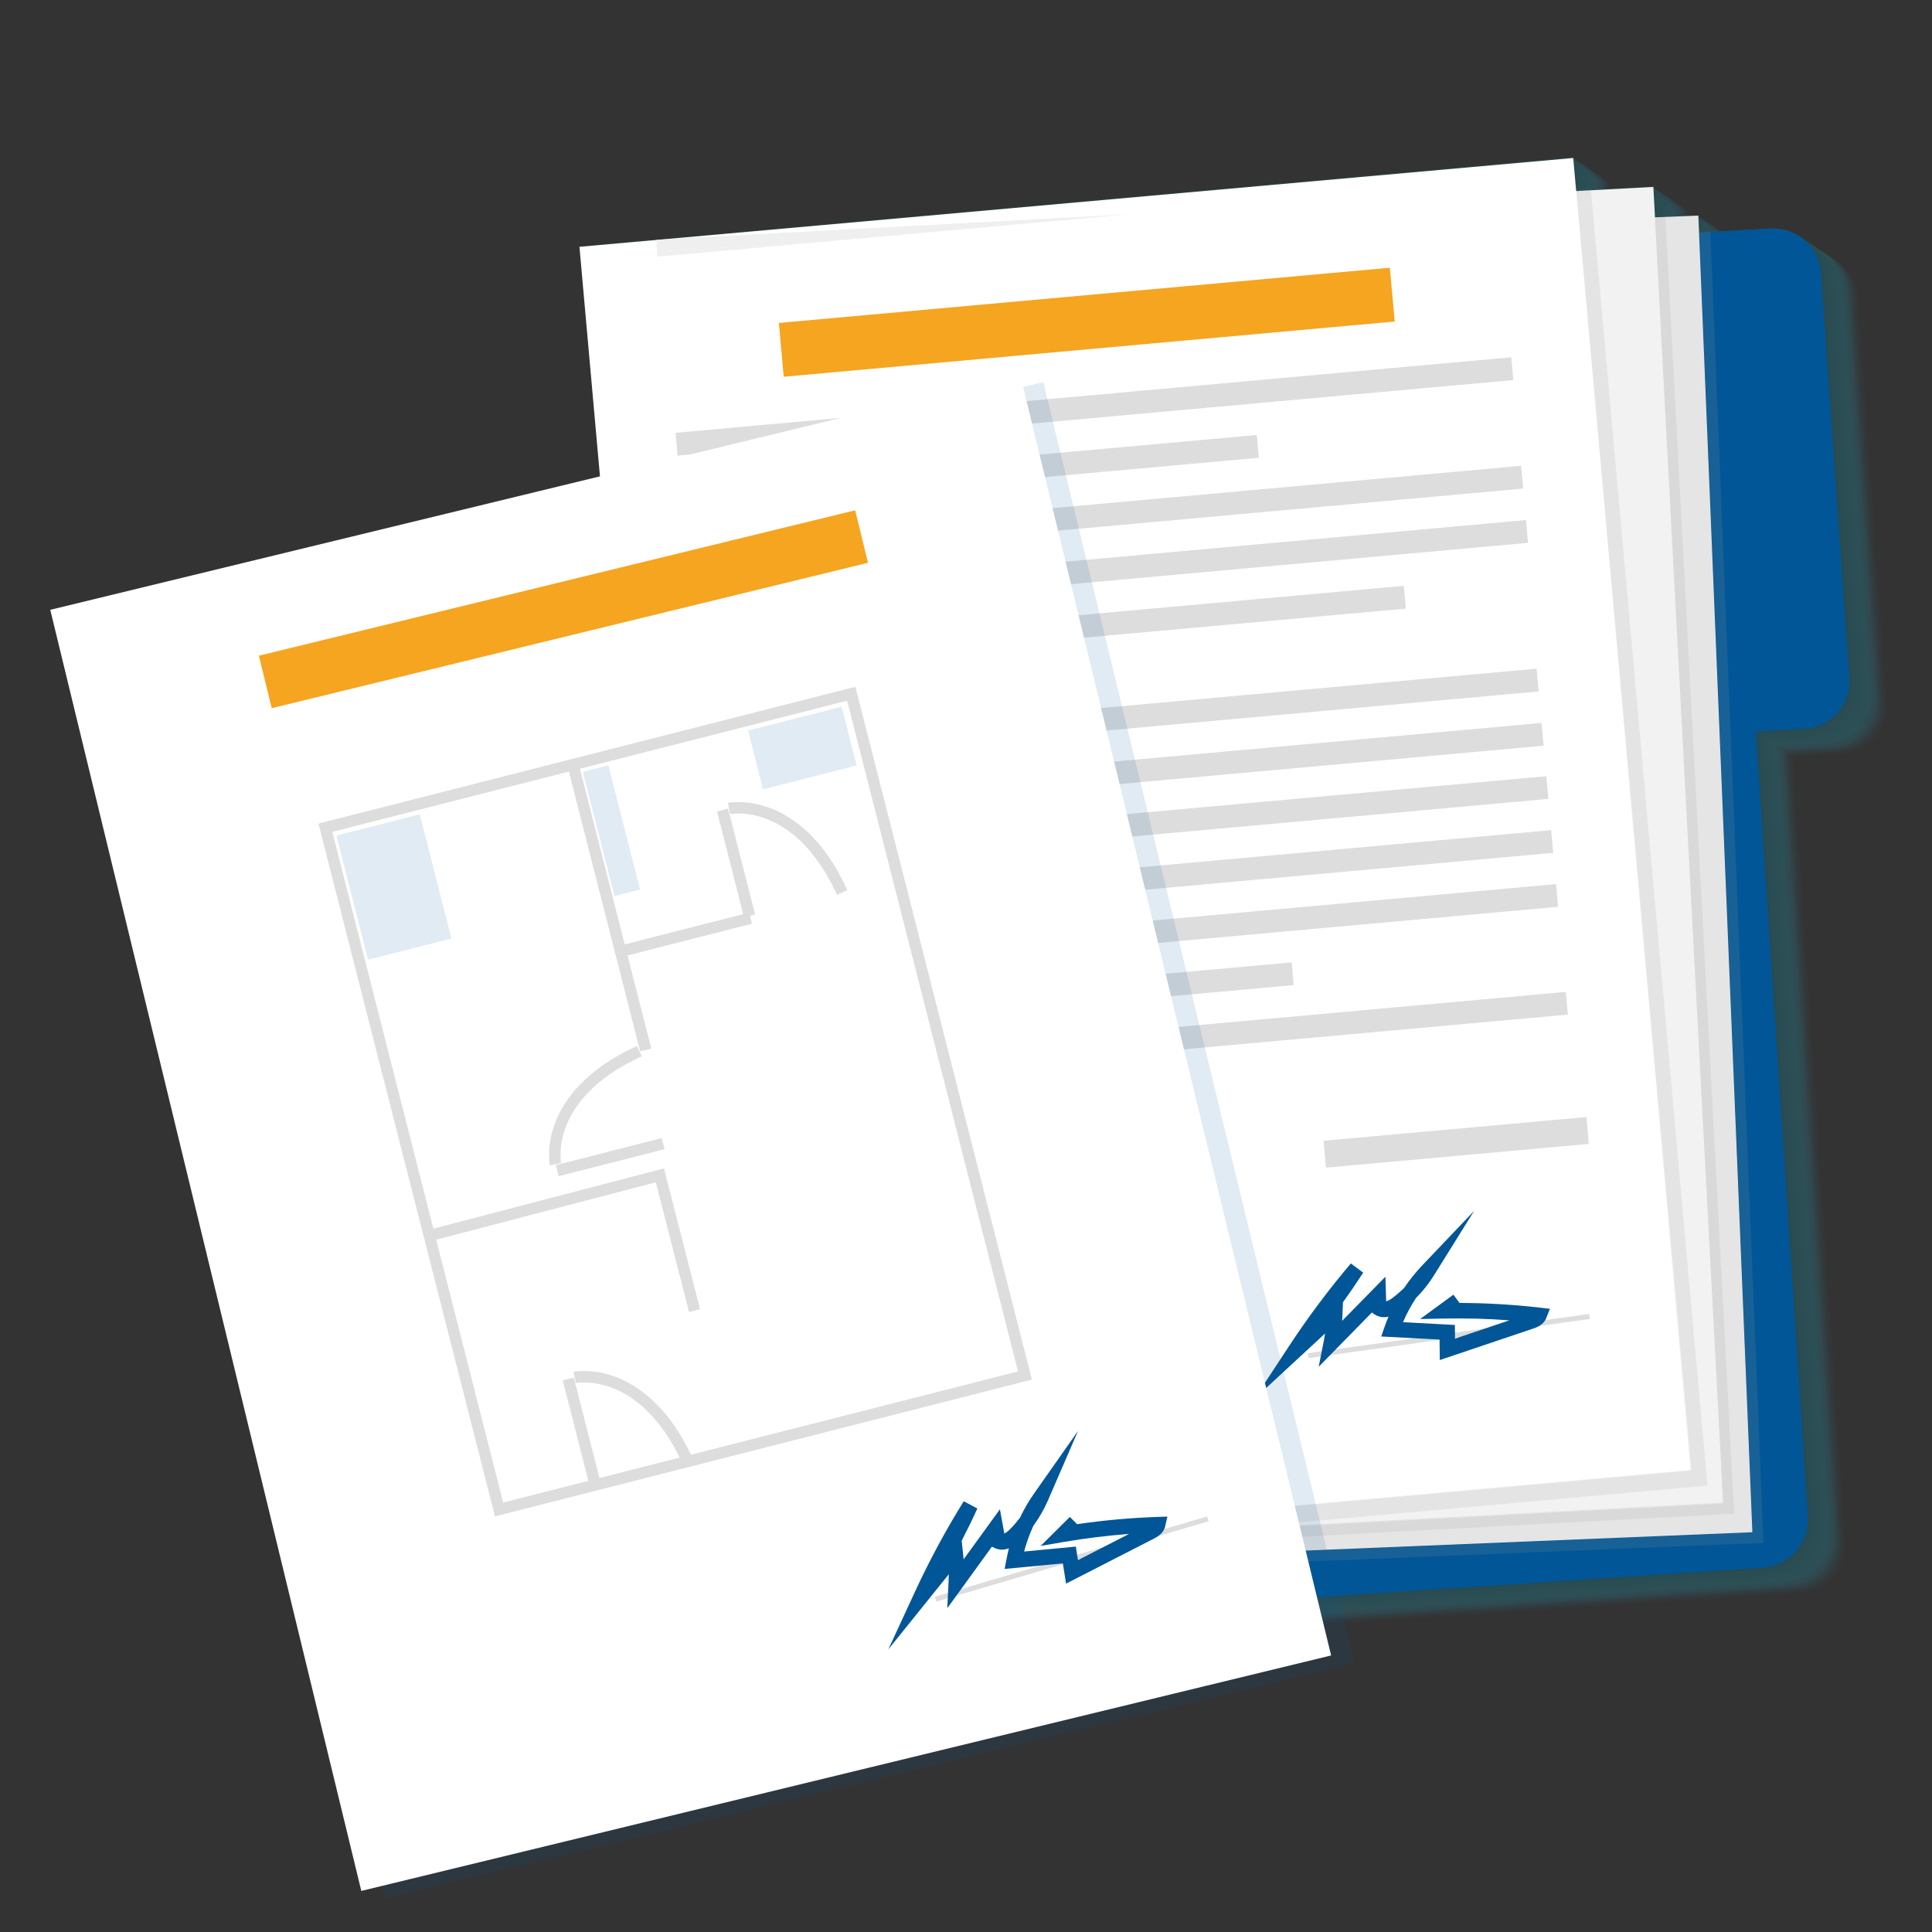 <?xml version="1.0" encoding="utf-8"?>
<!-- Generator: Adobe Illustrator 25.3.0, SVG Export Plug-In . SVG Version: 6.00 Build 0)  -->
<svg version="1.1" id="Livello_1" xmlns="http://www.w3.org/2000/svg" xmlns:xlink="http://www.w3.org/1999/xlink" x="0px" y="0px"
	 viewBox="0 0 250 250" style="enable-background:new 0 0 250 250;" xml:space="preserve">
<rect x="0" y="0" width="250" height="250" fill="#333333" stroke="none"/>
<style type="text/css">
	.st0{opacity:0.34;clip-path:url(#SVGID_2_);}
	.st1{opacity:0;fill:#2A9BB5;}
	.st2{opacity:0.062;fill:#2999B2;}
	.st3{opacity:0.125;fill:#2797AF;}
	.st4{opacity:0.188;fill:#2694AC;}
	.st5{opacity:0.25;fill:#2492AA;}
	.st6{opacity:0.312;fill:#2390A7;}
	.st7{opacity:0.375;fill:#218EA4;}
	.st8{opacity:0.438;fill:#208BA1;}
	.st9{opacity:0.5;fill:#1E899E;}
	.st10{opacity:0.562;fill:#1D879B;}
	.st11{opacity:0.625;fill:#1C8498;}
	.st12{opacity:0.688;fill:#1A8295;}
	.st13{opacity:0.75;fill:#198093;}
	.st14{opacity:0.812;fill:#177E90;}
	.st15{opacity:0.875;fill:#167C8D;}
	.st16{opacity:0.938;fill:#14798A;}
	.st17{fill:#137787;}
	.st18{clip-path:url(#SVGID_2_);fill:#005696;}
	.st19{clip-path:url(#SVGID_2_);fill:#E5E5E5;}
	.st20{clip-path:url(#SVGID_2_);fill:#F2F2F2;}
	.st21{clip-path:url(#SVGID_2_);fill:#424141;}
	.st22{clip-path:url(#SVGID_2_);}
	.st23{fill:#FFFFFF;}
	.st24{fill:#F5A520;}
	.st25{fill:#DDDDDD;}
	.st26{fill:#005696;}
	.st27{opacity:0.16;clip-path:url(#SVGID_2_);}
	.st28{fill:#999999;}
	.st29{opacity:0.12;clip-path:url(#SVGID_2_);fill:#005696;}
	.st30{opacity:0.12;clip-path:url(#SVGID_2_);}
</style>
<g>
	<defs>
		<rect id="SVGID_1_" width="250" height="250"/>
	</defs>
	<clipPath id="SVGID_2_">
		<use xlink:href="#SVGID_1_"  style="overflow:visible;"/>
	</clipPath>
	<g class="st0">
		<path class="st1" d="M234.33,33.03l-7.83,0.43l0-0.05l-1.43,0.13l-0.09-2.17l-4.3,0.18l0,0l-0.28,0.01l-1.15,0.05l-0.22-4.04
			l-9.89,0.53l-0.39-4.3L90.36,34.43h0l-0.25,0.01l0,0.01l-9.94,0.89l15.27,169.86l6.36-0.57l0,0.02l-0.03,0l0.08,1.45l0.04,0
			l0.18,2.65c0.23,3.44,3.21,6.05,6.65,5.82l124.58-8.26c3.44-0.23,6.05-3.21,5.82-6.65L232.4,98.14l6.32-0.38
			c3.42-0.2,6.01-3.16,5.77-6.57l-3.68-52.45C240.57,35.39,237.69,32.85,234.33,33.03z"/>
		<path class="st2" d="M234.01,32.82l-7.83,0.43l0-0.05l-1.43,0.13l-0.09-2.17l-4.3,0.18l0,0l-0.28,0.01l-1.15,0.05l-0.22-4.04
			l-9.89,0.53l-0.39-4.3L90.04,34.22l0,0l-0.25,0.01l0,0.01l-9.94,0.89L95.12,205l6.36-0.57l0,0.02l-0.03,0l0.08,1.45l0.04,0
			l0.18,2.65c0.23,3.44,3.21,6.05,6.65,5.82l124.58-8.26c3.44-0.23,6.05-3.21,5.82-6.65l-6.73-101.53l6.32-0.38
			c3.42-0.2,6.01-3.16,5.77-6.57l-3.68-52.45C240.25,35.18,237.37,32.63,234.01,32.82z"/>
		<path class="st3" d="M233.69,32.6l-7.83,0.43l0-0.05l-1.43,0.13l-0.09-2.17l-4.3,0.18l0,0l-0.28,0.01l-1.15,0.05l-0.22-4.04
			l-9.89,0.53l-0.39-4.3L89.72,34h0l-0.25,0.01l0,0.01l-9.94,0.89L94.8,204.78l6.36-0.57l0,0.02l-0.03,0l0.08,1.45l0.04,0l0.18,2.65
			c0.23,3.44,3.21,6.05,6.65,5.82l124.58-8.26c3.44-0.23,6.05-3.21,5.82-6.65l-6.73-101.53l6.32-0.38c3.42-0.2,6.01-3.16,5.77-6.57
			l-3.68-52.45C239.92,34.96,237.04,32.42,233.69,32.6z"/>
		<path class="st4" d="M233.36,32.39l-7.83,0.43l0-0.05l-1.43,0.13l-0.09-2.17l-4.3,0.18l0,0l-0.28,0.01l-1.15,0.05l-0.22-4.04
			l-9.89,0.53l-0.39-4.3L89.39,33.78h0l-0.25,0.01l0,0.01L79.2,34.7l15.27,169.86l6.36-0.57l0,0.02l-0.03,0l0.08,1.45l0.04,0
			l0.18,2.65c0.23,3.44,3.21,6.05,6.65,5.82l124.58-8.26c3.44-0.23,6.05-3.21,5.82-6.65l-6.73-101.53l6.32-0.38
			c3.42-0.2,6.01-3.16,5.77-6.57l-3.68-52.45C239.6,34.75,236.72,32.2,233.36,32.39z"/>
		<path class="st5" d="M233.04,32.17l-7.83,0.43l0-0.05l-1.43,0.13l-0.09-2.17l-4.3,0.18l0,0l-0.28,0.01l-1.15,0.05l-0.22-4.04
			l-9.89,0.53l-0.39-4.3L89.07,33.57l0,0l-0.25,0.01l0,0.01l-9.94,0.89l15.27,169.86l6.36-0.57l0,0.02l-0.03,0l0.08,1.45l0.04,0
			l0.18,2.65c0.23,3.44,3.21,6.05,6.65,5.82l124.58-8.26c3.44-0.23,6.05-3.21,5.82-6.65L231.1,97.28l6.32-0.38
			c3.42-0.2,6.01-3.16,5.77-6.57l-3.68-52.45C239.28,34.53,236.4,31.99,233.04,32.17z"/>
		<path class="st6" d="M232.72,31.95l-7.83,0.43l0-0.05l-1.43,0.13l-0.09-2.17l-4.3,0.18l0,0l-0.28,0.01l-1.15,0.05l-0.22-4.04
			l-9.89,0.53l-0.39-4.3L88.75,33.35l0,0l-0.25,0.01l0,0.01l-9.94,0.89l15.27,169.86l6.36-0.57l0,0.02l-0.03,0l0.08,1.45l0.04,0
			l0.18,2.65c0.23,3.44,3.21,6.05,6.65,5.82l124.58-8.26c3.44-0.23,6.05-3.21,5.82-6.65l-6.73-101.53l6.32-0.38
			c3.42-0.2,6.01-3.16,5.77-6.57l-3.68-52.45C238.95,34.31,236.07,31.77,232.72,31.95z"/>
		<path class="st7" d="M232.39,31.74l-7.83,0.43l0-0.05l-1.43,0.13l-0.09-2.17l-4.3,0.18l0,0l-0.28,0.01l-1.15,0.05l-0.22-4.04
			l-9.89,0.53l-0.39-4.3L88.42,33.14l0,0l-0.25,0.01l0,0.01l-9.94,0.89L93.5,203.92l6.36-0.57l0,0.02l-0.03,0l0.08,1.45l0.04,0
			l0.18,2.65c0.23,3.44,3.21,6.05,6.65,5.82l124.58-8.26c3.44-0.23,6.05-3.21,5.82-6.65l-6.73-101.53l6.32-0.38
			c3.42-0.2,6.01-3.16,5.77-6.57l-3.68-52.45C238.63,34.1,235.75,31.56,232.39,31.74z"/>
		<path class="st8" d="M232.07,31.52l-7.83,0.43l0-0.05l-1.43,0.13l-0.09-2.17l-4.3,0.18l0,0l-0.28,0.01l-1.15,0.05l-0.22-4.04
			l-9.89,0.53l-0.39-4.3L88.1,32.92l0,0l-0.25,0.01l0,0.01l-9.94,0.89L93.18,203.7l6.36-0.57l0,0.02l-0.03,0l0.08,1.45l0.04,0
			l0.18,2.65c0.23,3.44,3.21,6.05,6.65,5.82l124.58-8.26c3.44-0.23,6.05-3.21,5.82-6.65l-6.73-101.53l6.32-0.38
			c3.42-0.2,6.01-3.16,5.77-6.57l-3.68-52.45C238.31,33.88,235.42,31.34,232.07,31.52z"/>
		<path class="st9" d="M231.74,31.31l-7.83,0.43l0-0.05l-1.43,0.13l-0.09-2.17l-4.3,0.18l0,0l-0.28,0.01l-1.15,0.05l-0.22-4.04
			l-9.89,0.53l-0.39-4.3L87.77,32.71l0,0l-0.25,0.01l0,0.01l-9.94,0.89l15.27,169.86l6.36-0.57l0,0.02l-0.03,0l0.08,1.45l0.04,0
			l0.18,2.65c0.23,3.44,3.21,6.05,6.65,5.82l124.58-8.26c3.44-0.23,6.05-3.21,5.82-6.65l-6.73-101.53l6.32-0.38
			c3.42-0.2,6.01-3.16,5.77-6.57l-3.68-52.45C237.98,33.67,235.1,31.12,231.74,31.31z"/>
		<path class="st10" d="M231.42,31.09l-7.83,0.43l0-0.05l-1.43,0.13l-0.09-2.17l-4.3,0.18l0,0l-0.28,0.01l-1.15,0.05l-0.22-4.04
			l-9.89,0.53l-0.39-4.3L87.45,32.49l0,0L87.2,32.5l0,0.01l-9.94,0.89l15.27,169.86l6.36-0.57l0,0.02l-0.03,0l0.08,1.45l0.04,0
			l0.18,2.65c0.23,3.44,3.21,6.05,6.65,5.82l124.58-8.26c3.44-0.23,6.05-3.21,5.82-6.65L229.48,96.2l6.32-0.38
			c3.42-0.2,6.01-3.16,5.77-6.57l-3.68-52.45C237.66,33.45,234.78,30.91,231.42,31.09z"/>
		<path class="st11" d="M231.1,30.88l-7.83,0.43l0-0.05l-1.43,0.13l-0.09-2.17l-4.3,0.18l0,0l-0.28,0.01l-1.15,0.05l-0.22-4.04
			l-9.89,0.53l-0.39-4.3L87.13,32.27l0,0l-0.25,0.01l0,0.01l-9.94,0.89l15.27,169.86l6.36-0.57l0,0.02l-0.03,0l0.08,1.45l0.04,0
			l0.18,2.65c0.23,3.44,3.21,6.05,6.65,5.82l124.58-8.26c3.44-0.23,6.05-3.21,5.82-6.65l-6.73-101.53l6.32-0.38
			c3.42-0.2,6.01-3.16,5.77-6.57l-3.68-52.45C237.33,33.24,234.45,30.69,231.1,30.88z"/>
		<path class="st12" d="M230.77,30.66l-7.83,0.43l0-0.05l-1.43,0.13L221.43,29l-4.3,0.18l0,0l-0.28,0.01l-1.15,0.05l-0.22-4.04
			l-9.89,0.53l-0.39-4.3L86.8,32.06l0,0l-0.25,0.01l0,0.01l-9.94,0.89l15.27,169.86l6.36-0.57l0,0.02l-0.03,0l0.08,1.45l0.04,0
			l0.18,2.65c0.23,3.44,3.21,6.05,6.65,5.82l124.58-8.26c3.44-0.23,6.05-3.21,5.82-6.65l-6.73-101.53l6.32-0.38
			c3.42-0.2,6.01-3.16,5.77-6.57l-3.68-52.45C237.01,33.02,234.13,30.48,230.77,30.66z"/>
		<path class="st13" d="M230.45,30.44l-7.83,0.43l0-0.05l-1.43,0.13l-0.09-2.17l-4.3,0.18l0,0l-0.28,0.01l-1.15,0.05l-0.22-4.04
			l-9.89,0.53l-0.39-4.3L86.48,31.84l0,0l-0.25,0.01l0,0.01l-9.94,0.89l15.27,169.86l6.36-0.57l0,0.02l-0.03,0l0.08,1.45l0.04,0
			l0.18,2.65c0.23,3.44,3.21,6.05,6.65,5.82l124.58-8.26c3.44-0.23,6.05-3.21,5.82-6.65l-6.73-101.53l6.32-0.38
			c3.42-0.2,6.01-3.16,5.77-6.57l-3.68-52.45C236.69,32.8,233.8,30.26,230.45,30.44z"/>
		<path class="st14" d="M230.13,30.23l-7.83,0.43l0-0.05l-1.43,0.13l-0.09-2.17l-4.3,0.18l0,0l-0.28,0.01l-1.15,0.05l-0.22-4.04
			l-9.89,0.53l-0.39-4.3L86.15,31.63l0,0l-0.25,0.01l0,0.01l-9.94,0.89l15.27,169.86l6.36-0.57l0,0.02l-0.03,0l0.08,1.45l0.04,0
			l0.18,2.65c0.23,3.44,3.21,6.05,6.65,5.82l124.58-8.26c3.44-0.23,6.05-3.21,5.82-6.65l-6.73-101.53l6.32-0.38
			c3.42-0.2,6.01-3.16,5.77-6.57l-3.68-52.45C236.36,32.59,233.48,30.05,230.13,30.23z"/>
		<path class="st15" d="M229.8,30.01l-7.83,0.43l0-0.05l-1.43,0.13l-0.09-2.17l-4.3,0.18l0,0l-0.28,0.01l-1.15,0.05l-0.22-4.04
			l-9.89,0.53l-0.39-4.3L85.83,31.41l0,0l-0.25,0.01l0,0.01l-9.94,0.89l15.27,169.86l6.36-0.57l0,0.02l-0.03,0l0.08,1.45l0.04,0
			l0.18,2.65c0.23,3.44,3.21,6.05,6.65,5.82l124.58-8.26c3.44-0.23,6.05-3.21,5.82-6.65l-6.73-101.53l6.32-0.38
			c3.42-0.2,6.01-3.16,5.77-6.57l-3.68-52.45C236.04,32.37,233.16,29.83,229.8,30.01z"/>
		<path class="st16" d="M229.48,29.8l-7.83,0.43l0-0.05l-1.43,0.13l-0.09-2.17l-4.3,0.18l0,0l-0.28,0.01l-1.15,0.05l-0.22-4.04
			l-9.89,0.53l-0.39-4.3L85.51,31.2l0,0l-0.25,0.01l0,0.01l-9.94,0.89l15.27,169.86l6.36-0.57l0,0.02l-0.03,0l0.08,1.45l0.04,0
			l0.18,2.65c0.23,3.44,3.21,6.05,6.65,5.82l124.58-8.26c3.44-0.23,6.05-3.21,5.82-6.65L227.54,94.9l6.32-0.38
			c3.42-0.2,6.01-3.16,5.77-6.57l-3.68-52.45C235.72,32.16,232.83,29.61,229.48,29.8z"/>
		<path class="st17" d="M229.15,29.58l-7.83,0.43l0-0.05l-1.43,0.13l-0.09-2.17l-4.3,0.18l0,0l-0.28,0.01l-1.15,0.05l-0.22-4.04
			l-9.89,0.53l-0.39-4.3L85.18,30.98l0,0l-0.25,0.01l0,0.01l-9.94,0.89l15.27,169.86l6.36-0.57l0,0.02l-0.03,0l0.08,1.45l0.04,0
			l0.18,2.65c0.23,3.44,3.21,6.05,6.65,5.82l124.58-8.26c3.44-0.23,6.05-3.21,5.82-6.65l-6.73-101.53l6.32-0.38
			c3.42-0.2,6.01-3.16,5.77-6.57l-3.68-52.45C235.39,31.94,232.51,29.4,229.15,29.58z"/>
	</g>
	<path class="st18" d="M235.63,35.29c-0.24-3.35-3.12-5.9-6.47-5.71l-12.11,0.66c-0.12,0-0.24,0-0.36,0.01l-0.61,0.04h0l0,0
		L92.11,38.51c-3.44,0.23-6.05,3.21-5.82,6.65L96.89,205.3c0.23,3.44,3.21,6.05,6.65,5.82l124.58-8.26
		c3.44-0.23,6.05-3.21,5.82-6.65l-6.73-101.53l6.32-0.38c3.42-0.2,6.01-3.16,5.77-6.57L235.63,35.29z"/>
	
		<rect x="94.23" y="30.49" transform="matrix(0.999 -0.041 0.041 0.999 -4.601 6.591)" class="st19" width="129.11" height="170.55"/>
	
		<rect x="89.39" y="27.43" transform="matrix(0.999 -0.053 0.053 0.999 -5.79 8.368)" class="st20" width="129.11" height="170.55"/>
	<path class="st21" d="M203.05,166.9c-0.03,0.01-0.06,0.03-0.08,0.04c0.04-0.01,0.08-0.03,0.12-0.04
		C203.08,166.9,203.07,166.9,203.05,166.9z"/>
	<g class="st22">
		<g>
			<g>
				<g>
					
						<rect x="82.37" y="25.77" transform="matrix(0.996 -0.089 0.089 0.996 -9.353 13.602)" class="st23" width="129.11" height="170.55"/>
					
						<rect x="100.94" y="38.16" transform="matrix(0.996 -0.09 0.09 0.996 -3.186 12.866)" class="st24" width="79.38" height="6.99"/>
				</g>
			</g>
			<g>
				<g>
					
						<rect x="87.33" y="51.07" transform="matrix(0.996 -0.09 0.09 0.996 -4.166 12.999)" class="st25" width="108.58" height="2.96"/>
					
						<rect x="88.04" y="59.61" transform="matrix(0.996 -0.09 0.09 0.996 -5.003 11.577)" class="st25" width="74.88" height="2.96"/>
					
						<rect x="88.61" y="65.11" transform="matrix(0.996 -0.09 0.09 0.996 -5.428 13.171)" class="st25" width="108.58" height="2.96"/>
					
						<rect x="89.24" y="72.13" transform="matrix(0.996 -0.09 0.09 0.996 -6.059 13.258)" class="st25" width="108.58" height="2.96"/>
					
						<rect x="89.91" y="79.9" transform="matrix(0.996 -0.09 0.09 0.996 -6.791 12.604)" class="st25" width="92.07" height="2.96"/>
				</g>
			</g>
			<g>
				<g>
					
						<rect x="90.62" y="91.36" transform="matrix(0.996 -0.09 0.09 0.996 -7.79 13.46)" class="st25" width="108.58" height="2.96"/>
					
						<rect x="91.26" y="98.38" transform="matrix(0.996 -0.09 0.09 0.996 -8.421 13.546)" class="st25" width="108.58" height="2.96"/>
				</g>
			</g>
			<g>
				<g>
					
						<rect x="91.88" y="105.27" transform="matrix(0.996 -0.09 0.09 0.996 -9.039 13.631)" class="st25" width="108.58" height="2.95"/>
					
						<rect x="92.51" y="112.25" transform="matrix(0.996 -0.09 0.09 0.996 -9.667 13.716)" class="st25" width="108.58" height="2.95"/>
					
						<rect x="93.14" y="119.23" transform="matrix(0.996 -0.09 0.09 0.996 -10.294 13.802)" class="st25" width="108.58" height="2.95"/>
					
						<rect x="93.85" y="127.79" transform="matrix(0.996 -0.09 0.09 0.996 -11.135 12.321)" class="st25" width="73.59" height="2.95"/>
					
						<rect x="94.41" y="133.18" transform="matrix(0.996 -0.09 0.09 0.996 -11.549 13.973)" class="st25" width="108.58" height="2.95"/>
				</g>
			</g>
			
				<rect x="171.38" y="146.01" transform="matrix(0.996 -0.09 0.09 0.996 -12.568 17.615)" class="st25" width="34.15" height="3.49"/>
			
				<rect x="95.48" y="152.14" transform="matrix(0.996 -0.09 0.09 0.996 -13.399 11.527)" class="st25" width="50.51" height="3.49"/>
		</g>
		
			<rect x="169.17" y="172.65" transform="matrix(0.99 -0.138 0.138 0.99 -22.064 27.52)" class="st25" width="36.76" height="0.65"/>
		<g>
			<path class="st26" d="M162.32,181.01l4.47-6.81c2.44-3.71,5.13-7.32,8.01-10.71l1.6,1.19c-0.84,1.29-1.71,2.57-2.62,3.83
				l-0.06,1.57c-0.01,0.28-0.03,0.56-0.05,0.84l5.6-5.71l0.1,3.19c0.23-0.07,0.52-0.22,0.85-0.47c0.52-0.39,1-0.81,1.46-1.25
				c0.7-1.04,1.48-2.01,2.33-2.91l6.74-7.08l-5.17,8.3c-0.67,1.08-1.46,2.08-2.35,2.97c-0.65,0.99-1.22,2.04-1.68,3.13l6.71,0.36
				l0.02,1.77l7.04-2.37c-2.79-0.21-5.59-0.28-8.39-0.23l-3.16,0.06l4.3-3.15l0.79,1.07c3.47,0.01,6.97,0.21,10.41,0.61l1.29,0.15
				l-0.48,1.21c-0.36,0.9-1.28,1.21-1.72,1.36l-12.05,4.06l-0.03-2.65l-7.55-0.4l0.44-1.26c0.15-0.44,0.32-0.87,0.5-1.3
				c-0.69,0.15-1.32,0.04-1.85-0.33l-0.3-0.21l-6.88,7.02l0.65-3.29c0.07-0.34,0.13-0.68,0.18-1.02L162.32,181.01z"/>
		</g>
	</g>
	<g class="st27">
		<polygon class="st28" points="215.5,28.09 214.14,28.16 222.96,194.42 158.25,197.87 116.35,201.64 224.4,195.87 		"/>
		<polygon class="st28" points="97.37,201.12 96.6,201.21 96.67,202.66 116.35,201.64 158.25,197.87 		"/>
		<polygon class="st28" points="95.4,201.3 97.37,201.12 95.39,201.23 		"/>
		<polygon class="st28" points="84.93,30.99 84.93,31 85.18,30.98 		"/>
		<polygon class="st28" points="204.11,26.16 206,26.06 205.86,24.54 203.98,24.64 		"/>
		<polygon class="st28" points="206,26.06 204.11,26.16 218.86,190.2 97.37,201.12 158.25,197.87 220.94,192.24 		"/>
		<polygon class="st28" points="86.41,33.09 86.38,32.45 104.17,31.5 146.06,27.73 85.18,30.98 84.93,31 85.05,33.21 		"/>
		<polygon class="st28" points="86.38,32.45 86.41,33.09 104.17,31.5 		"/>
	</g>
	<g class="st27">
		<polygon class="st28" points="219.89,30.09 226.78,198.32 99.13,203.55 99.19,204.93 228.19,199.65 221.32,29.96 		"/>
	</g>
	
		<rect x="27.81" y="62.24" transform="matrix(0.972 -0.236 0.236 0.972 -32.215 25.977)" class="st29" width="129.11" height="170.55"/>
	<g class="st22">
		<g>
			<g>
				<g>
					<g>
						
							<rect x="24.81" y="61.24" transform="matrix(0.972 -0.236 0.236 0.972 -32.064 25.24)" class="st23" width="129.11" height="170.55"/>
						
							<rect x="33.17" y="75.32" transform="matrix(0.972 -0.237 0.237 0.972 -16.59 19.496)" class="st24" width="79.38" height="6.99"/>
					</g>
				</g>
			</g>
			
				<rect x="120.33" y="201.41" transform="matrix(0.959 -0.283 0.283 0.959 -51.439 47.526)" class="st25" width="36.76" height="0.65"/>
			<g>
				<path class="st26" d="M114.95,213.43l3.42-7.4c1.86-4.03,3.99-8,6.34-11.77l1.76,0.94c-0.64,1.41-1.32,2.8-2.03,4.18l0.17,1.56
					c0.03,0.28,0.06,0.56,0.08,0.84l4.7-6.48l0.57,3.14c0.21-0.1,0.48-0.3,0.77-0.59c0.45-0.46,0.87-0.95,1.26-1.46
					c0.53-1.13,1.16-2.21,1.88-3.22l5.63-8.01l-3.89,8.98c-0.51,1.17-1.14,2.27-1.89,3.29c-0.5,1.08-0.9,2.2-1.2,3.34l6.69-0.64
					l0.28,1.75l6.61-3.39c-2.79,0.21-5.58,0.55-8.33,1.02l-3.11,0.53l3.78-3.75l0.94,0.94c3.44-0.51,6.92-0.82,10.38-0.94l1.3-0.04
					l-0.29,1.27c-0.22,0.94-1.08,1.38-1.5,1.6l-11.32,5.8l-0.42-2.62l-7.53,0.72l0.25-1.31c0.09-0.45,0.19-0.91,0.3-1.36
					c-0.65,0.25-1.3,0.23-1.87-0.05l-0.33-0.16l-5.77,7.96l0.16-3.35c0.02-0.35,0.02-0.69,0.03-1.04L114.95,213.43z"/>
			</g>
		</g>
		<g>
			<g>
				<path class="st25" d="M64.05,196.22l-22.84-89.65l69.48-17.7l22.84,89.65L64.05,196.22z M43,107.64l22.11,86.79l66.62-16.97
					l-22.11-86.79L43,107.64z"/>
			</g>
			<g>
				<g>
					
						<rect x="74.53" y="178.23" transform="matrix(0.969 -0.247 0.247 0.969 -43.424 24.323)" class="st25" width="1.48" height="14.15"/>
				</g>
				<g>
					<path class="st25" d="M88.33,189.41c-2.25-4.96-5.36-8.34-8.98-9.77c-2.72-1.07-4.82-0.68-4.84-0.68l-0.29-1.45
						c0.1-0.02,2.47-0.48,5.57,0.71c2.81,1.08,6.81,3.8,9.88,10.57L88.33,189.41z"/>
				</g>
			</g>
			<g>
				<g>
					
						<rect x="94.5" y="104.61" transform="matrix(0.969 -0.247 0.247 0.969 -24.628 26.974)" class="st25" width="1.48" height="14.15"/>
				</g>
				<g>
					<path class="st25" d="M108.3,115.79c-2.25-4.96-5.36-8.34-8.98-9.77c-2.72-1.07-4.82-0.68-4.84-0.68l-0.29-1.45
						c0.1-0.02,2.47-0.48,5.57,0.71c2.81,1.08,6.81,3.8,9.88,10.57L108.3,115.79z"/>
				</g>
			</g>
			<g>
				<g>
					
						<rect x="71.87" y="149.01" transform="matrix(0.969 -0.247 0.247 0.969 -34.528 24.126)" class="st25" width="14.15" height="1.48"/>
				</g>
				<g>
					<path class="st25" d="M72.6,150.51l-1.45,0.29c-0.02-0.1-0.48-2.47,0.71-5.57c1.08-2.81,3.8-6.81,10.57-9.88l0.61,1.34
						c-4.96,2.25-8.34,5.36-9.77,8.98C72.2,148.4,72.6,150.49,72.6,150.51z"/>
				</g>
			</g>
			<g>
				<polygon class="st25" points="89.16,169.78 84.86,152.99 55.74,160.6 55.37,159.17 85.92,151.19 90.59,169.41 				"/>
			</g>
			<g>
				
					<rect x="78.19" y="99.02" transform="matrix(0.969 -0.247 0.247 0.969 -26.629 23.135)" class="st25" width="1.48" height="37.44"/>
			</g>
			<g>
				
					<rect x="80.03" y="120.23" transform="matrix(0.969 -0.247 0.247 0.969 -27.119 25.644)" class="st25" width="17.35" height="1.48"/>
			</g>
		</g>
	</g>
	<g class="st30">
		
			<rect x="45.4" y="106.5" transform="matrix(0.969 -0.247 0.247 0.969 -26.765 16.139)" class="st26" width="11.13" height="16.58"/>
	</g>
	<g class="st30">
		
			<rect x="77.41" y="99.21" transform="matrix(0.969 -0.247 0.247 0.969 -24.094 22.864)" class="st26" width="3.41" height="16.58"/>
	</g>
	<g class="st30">
		
			<rect x="97.57" y="92.88" transform="matrix(0.969 -0.247 0.247 0.969 -20.688 28.631)" class="st26" width="12.5" height="7.85"/>
	</g>
	<g class="st22">
		<line class="st26" x1="98.52" y1="101.34" x2="108.03" y2="92.34"/>
	</g>
</g>
</svg>
